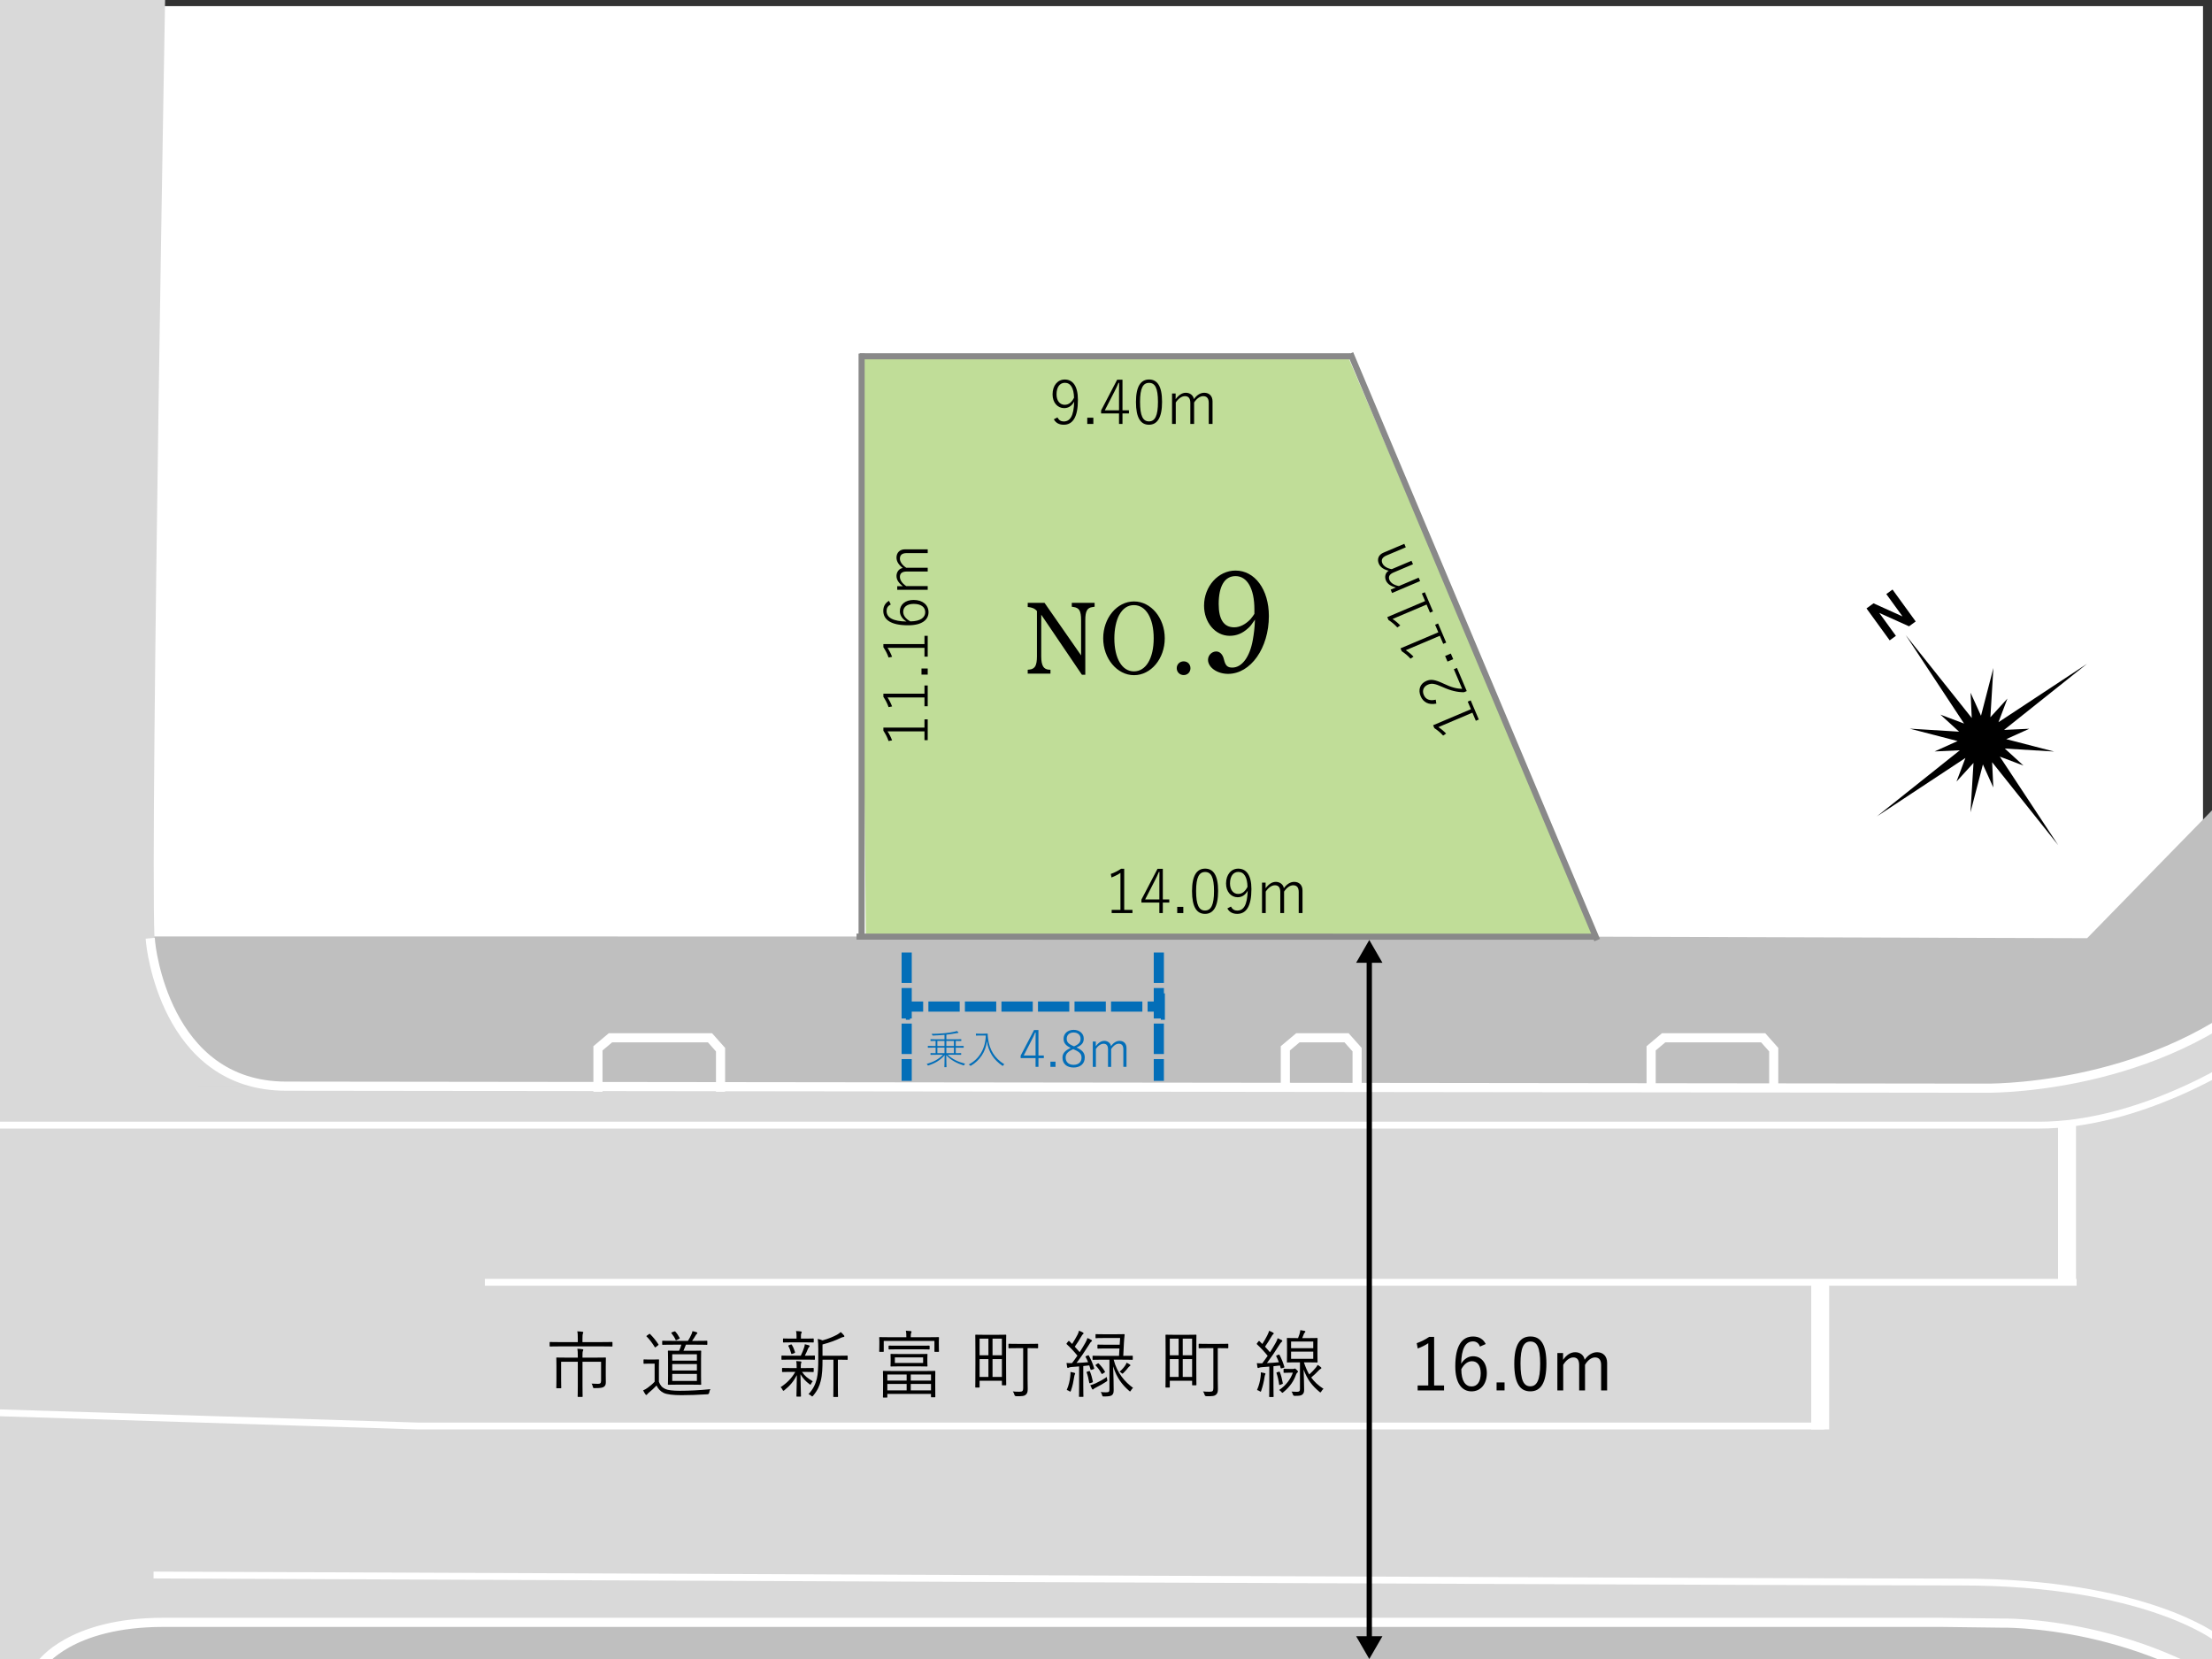 <?xml version="1.0" encoding="UTF-8"?><svg id="_レイヤー_1" xmlns="http://www.w3.org/2000/svg" viewBox="0 0 1280 960"><rect x="0" y="0" width="1280" height="960" fill="#333333" stroke="none"/><defs><style>.cls-1{stroke-dasharray:17.62 2.94;}.cls-1,.cls-2,.cls-3,.cls-4,.cls-5,.cls-6,.cls-7{fill:none;stroke-miterlimit:10;}.cls-1,.cls-2,.cls-6{stroke:#036eb8;stroke-width:5.87px;}.cls-8{fill:#d9d9d9;}.cls-3{stroke-width:3.97px;}.cls-3,.cls-7{stroke:#fff;}.cls-9{fill:#036eb8;}.cls-10{fill:#c0dd98;}.cls-11{fill:#fff;}.cls-4{stroke:#898989;stroke-width:3.53px;}.cls-4,.cls-7{stroke-linecap:square;}.cls-5{stroke:#000;stroke-linecap:round;stroke-width:3.06px;}.cls-6{stroke-dasharray:18.12 3.02;}.cls-7{stroke-width:5.29px;}.cls-12{fill:#bfbfbf;}</style></defs><rect class="cls-11" x="-5.2" y="3.55" width="1280" height="960"/><polygon class="cls-10" points="925.15 544.75 501.08 542.13 497.59 206.19 780.31 207.06 925.15 544.75"/><polyline class="cls-8" points="921.5 543.21 1310.68 544.84 1310.68 968.72 -14.58 968.72 -14.58 542.58 88.59 541.97 922.36 542.02"/><path class="cls-12" d="M1310.68,993.64c-68.05-56.71-152.94-54.42-152.94-54.42l-34.33-.43s-969.73,0-1028.97,0c-53.98,0-70.51,24.13-70.51,24.13l-2.87,5.75h1245.92"/><path class="cls-12" d="M1308.63,439.62l-100.89,103.28-285.38-.88-833.76-.05-103.17.61v85.48l1162.49,1.63s92.38,2.3,160.43-54.42c68.05-56.71.29-135.65.29-135.65Z"/><path class="cls-8" d="M95.99-26.81s-9.05,505.09-6.62,569.07c3.31,87.2,74.84,86.1,74.84,86.1,0,0-178.78,0-178.79,0l.1-660.54,110.47,5.37Z"/><line class="cls-4" x1="782.1" y1="206.11" x2="923.54" y2="542.38"/><line class="cls-4" x1="922.36" y1="542.02" x2="497.4" y2="541.99"/><line class="cls-4" x1="499.25" y1="206.16" x2="779.69" y2="206.16"/><line class="cls-4" x1="498.58" y1="206.36" x2="498.58" y2="539.93"/><path class="cls-7" d="M87.17,545.57s7.73,82.95,78.37,82.95c25.39,0,982.37,1.17,982.37,1.17,0,0,92.38,2.3,160.43-54.42"/><path class="cls-7" d="M1310.68,993.64c-68.05-56.71-152.94-54.42-152.94-54.42l-34.33-.43s-969.73,0-1028.97,0c-53.98,0-70.5,24.13-70.5,24.13-2.98,4.02-2.44,4.32-2.87,5.66"/><polyline class="cls-7" points="1026.39 629.14 1026.39 607.4 1020.29 600.53 962.69 600.53 955.45 606.63 955.45 629.14"/><polyline class="cls-7" points="785.31 629.14 785.31 607.4 779.21 600.53 751.02 600.53 743.77 606.63 743.77 629.14"/><polyline class="cls-7" points="416.95 629.14 416.95 607.4 410.85 600.53 353.25 600.53 346.01 606.63 346.01 629.14"/><path class="cls-3" d="M-14.58,651.08h1194.41c58.11,0,113.54-36.07,113.54-36.07"/><path class="cls-3" d="M88.86,911.4s939.31,4.06,1045.82,4.06,148.1,32.46,148.1,32.46"/><line class="cls-3" x1="280.57" y1="742" x2="1201.63" y2="742"/><polyline class="cls-3" points="1055.56 825.18 242.03 825.18 -14.48 817.09"/><rect class="cls-11" x="1190.92" y="651.12" width="10.38" height="90.96"/><rect class="cls-11" x="1048.09" y="741.39" width="10.38" height="85.77"/><path d="M602.52,355.73v24c0,2.84.36,4.62,1.07,5.87.65,1.13,1.78,1.78,3.2,1.9l1.07.06v2.25h-13.16v-2.25l1.07-.12c1.48-.12,2.67-.83,3.32-1.96.65-1.3.95-2.96.95-5.75v-26.14c-1.24-1.48-2.85-2.13-5.33-2.37v-2.37h9.72l21.16,30.4v-20.33c0-2.84-.3-4.62-1.01-5.81-.65-1.07-1.84-1.66-3.26-1.84l-1.12-.18v-2.25h13.21v2.25l-1.12.18c-3.2.36-4.27,2.37-4.27,7.65v31.53h-1.96l-23.53-34.73Z"/><path d="M656.22,348.03c9.78,0,17.78,9.54,17.78,21.34s-8,21.33-17.78,21.33-17.84-9.6-17.84-21.33,7.94-21.34,17.84-21.34ZM656.16,388.5c6.93,0,11.44-7.53,11.44-19.14s-4.5-19.2-11.44-19.2c-3.62,0-6.4,1.9-8.54,5.75-1.72,3.14-2.79,8.24-2.79,13.45,0,11.62,4.45,19.14,11.32,19.14Z"/><path d="M688.87,386.67c0,2.25-1.66,3.97-3.91,3.97s-4.03-1.72-4.03-3.97,1.72-3.97,4.03-3.97,3.91,1.72,3.91,3.97Z"/><path d="M722.14,363.6c-3.13,2.88-6.52,4.32-10.58,4.32-8.3,0-14.82-7.71-14.82-17.44,0-11.18,8.21-20.32,18.21-20.32,11.18,0,19.3,10.92,19.3,26.33,0,18.46-10.5,33.45-23.62,33.45-6.27,0-11.6-3.73-11.6-8.13,0-2.62,2.2-4.83,4.74-4.83,2.12,0,3.81,1.69,4.49,4.66.85,3.56,2.03,4.66,4.83,4.66,5.67,0,10.16-6.35,11.85-15.92.68-3.89,1.02-6.43,1.27-11.85-2.03,2.96-2.54,3.73-4.06,5.08ZM725.87,352.59c0-11.94-4.15-19.22-10.92-19.22-6.27,0-9.74,5.76-9.74,16.17,0,8.89,2.96,13.46,8.97,13.46,3.3,0,6.52-1.69,9.4-4.66.68-.76,2.29-2.96,2.29-3.13v-2.62Z"/><line class="cls-2" x1="525.39" y1="582.47" x2="534.2" y2="582.47"/><line class="cls-6" x1="537.22" y1="582.47" x2="662.57" y2="582.47"/><line class="cls-2" x1="664.08" y1="582.47" x2="672.89" y2="582.47"/><rect class="cls-9" x="524.21" y="574.83" width="2.35" height="15.27"/><rect class="cls-9" x="671.72" y="574.83" width="2.35" height="15.27"/><path class="cls-9" d="M541.4,606.22h-1.29c-2.21,0-2.94.05-3.05.05-.14,0-.16-.02-.16-.19v-.68c0-.14.02-.17.16-.17.12,0,.85.05,3.05.05h1.29v-2.94c-2,0-2.68.05-2.8.05-.14,0-.16-.02-.16-.17v-.71c0-.14.02-.16.16-.16.12,0,.89.05,3.27.05h4.68v-2.58c-2.18.19-4.46.33-6.55.4-.4.02-.42-.02-.54-.35-.09-.23-.23-.45-.38-.61,2.65,0,4.82-.14,7.31-.35,2.28-.21,4.18-.52,6.25-.96.35-.09.68-.21.99-.35.35.21.61.42.85.63.12.12.14.19.14.28s-.12.21-.28.21c-.33,0-.47.05-.82.12-1.93.35-3.88.68-5.9.89v2.68h5.19c2.4,0,3.17-.05,3.29-.05.14,0,.16.02.16.16v.71c0,.14-.02.17-.16.17-.12,0-.85-.05-3.05-.05v2.94h1.39c2.21,0,2.94-.05,3.05-.05.14,0,.16.02.16.17v.68c0,.16-.02.19-.16.19-.12,0-.85-.05-3.05-.05h-1.39v3.2c2.14,0,2.84-.05,2.98-.05s.16.02.16.17v.68c0,.14-.02.16-.16.16s-.92-.05-3.31-.05h-4.35c2.7,2.56,6.04,4.14,10.13,5.19-.21.16-.38.4-.52.68-.19.38-.21.38-.54.24-3.34-1.06-7.12-2.8-9.89-5.9,0,3.76.16,6.46.16,6.82,0,.14-.02.16-.19.16h-.87c-.14,0-.17-.02-.17-.16,0-.35.14-3.03.14-6.79-2.56,2.96-5.55,4.7-9.31,5.92-.35.12-.38.14-.56-.21-.14-.28-.33-.47-.52-.61,3.76-1.08,6.91-2.7,9.45-5.33h-3.78c-2.4,0-3.17.05-3.29.05-.14,0-.16-.02-.16-.16v-.68c0-.14.02-.17.16-.17.12,0,.78.05,2.8.05v-3.2ZM542.41,602.34v2.94h4.13v-2.94h-4.13ZM546.55,606.22h-4.13v3.2h4.13v-3.2ZM547.61,602.34v2.94h4.39v-2.94h-4.39ZM552,606.22h-4.39v3.2h4.39v-3.2Z"/><path class="cls-9" d="M569.2,598.16c1.57,0,2.04-.05,2.16-.05.14,0,.19.05.19.19-.02.71.02,1.48.23,2.94.82,6.13,3.67,11.09,9.4,14.64-.24.12-.47.35-.66.66-.21.33-.23.33-.54.12-4.98-3.38-7.92-7.83-8.91-14.17-.63,6.11-4.18,11.19-9.19,14.17q-.33.19-.59-.12c-.19-.23-.45-.45-.73-.56,6.21-3.15,9.68-9.38,9.89-16.78h-3.43c-1.6,0-2.04.05-2.14.05-.14,0-.16-.02-.16-.16v-.8c0-.14.02-.17.16-.17.09,0,.54.05,2.14.05h2.16Z"/><path class="cls-9" d="M600.91,610.77h3.11v1.53h-3.11v5.05h-1.67v-5.05h-8.63v-1.44l7.75-14.83h2.55v14.75ZM599.24,601.98c0-1.38.03-2.67.06-4.46h-.29c-.62,1.5-1.23,2.82-1.91,4.11l-4.7,9.14h6.84v-8.78Z"/><path class="cls-9" d="M610.78,617.35h-2.94v-3h2.94v3Z"/><path class="cls-9" d="M627.7,612c0,3.61-2.64,5.73-6.46,5.73s-6.43-2.08-6.43-5.67c0-2.53,1.41-4.11,4.76-5.67-3.03-1.44-4.11-2.97-4.11-5.32,0-2.97,2.35-5.14,5.79-5.14s5.87,2.12,5.87,5.05c0,2.38-1.06,3.82-4.17,5.17,3.58,1.59,4.76,3.29,4.76,5.85ZM621.06,607.09c-3.23,1.44-4.41,2.82-4.41,4.91,0,2.56,1.73,4.17,4.58,4.17s4.61-1.59,4.61-4.14c0-2.06-1-3.29-4.29-4.7l-.5-.23ZM621.5,605.48c2.97-1.26,3.79-2.53,3.79-4.46,0-2.12-1.62-3.55-4.05-3.55s-3.97,1.44-3.97,3.61c0,1.79.82,2.91,3.73,4.17l.5.23Z"/><path class="cls-9" d="M634.1,605.39c1.47-1.97,3.06-3.08,4.96-3.08s3.58,1.26,3.82,3.05c1.38-1.88,3.05-3.05,4.99-3.05,2.38,0,3.99,1.56,3.99,4.14v10.9h-1.82v-10.13c0-2.29-1-3.26-2.67-3.26-1.56,0-3.2,1.21-4.38,3.06v10.34h-1.82v-10.13c0-2.35-1-3.26-2.59-3.26-1.5,0-3.17,1.09-4.43,3.06v10.34h-1.79v-14.69h1.73v2.73Z"/><line class="cls-1" x1="524.66" y1="551.18" x2="524.66" y2="625.45"/><line class="cls-1" x1="670.57" y1="551.18" x2="670.57" y2="625.45"/><path d="M611.9,241.55c.85,1.62,2.08,2.33,3.63,2.33,3.63,0,5.82-3,6.07-11.5-1.41,2.58-3.39,3.78-5.82,3.78-3.78,0-6.7-3.14-6.7-7.94,0-5.19,2.96-8.61,7.05-8.61,4.59,0,7.62,3.67,7.62,11.78,0,10.09-3.03,14.39-8.22,14.39-2.64,0-4.59-1.06-5.71-3.14l2.08-1.09ZM616.21,221.51c-3,0-4.83,2.54-4.83,6.7,0,3.71,1.94,6.03,4.69,6.03,2.26,0,3.99-1.27,5.43-4.09-.11-5.54-1.94-8.64-5.29-8.64Z"/><path d="M632.68,245.32h-3.53v-3.6h3.53v3.6Z"/><path d="M649.54,237.42h3.74v1.83h-3.74v6.07h-2.01v-6.07h-10.37v-1.73l9.31-17.82h3.07v17.71ZM647.53,226.87c0-1.66.04-3.21.07-5.36h-.35c-.74,1.8-1.48,3.39-2.29,4.94l-5.64,10.97h8.22v-10.55Z"/><path d="M672.44,232.55c0,9.17-2.79,13.23-7.59,13.23s-7.51-3.99-7.51-13.16,2.86-13.02,7.58-13.02,7.52,3.77,7.52,12.95ZM659.7,232.55c0,8.08,1.66,11.29,5.15,11.29s5.22-3.21,5.22-11.25-1.69-11.04-5.15-11.04-5.22,2.96-5.22,11.01Z"/><path d="M680.3,230.97c1.76-2.36,3.67-3.7,5.96-3.7s4.3,1.52,4.59,3.67c1.66-2.26,3.67-3.67,6-3.67,2.86,0,4.8,1.87,4.8,4.97v13.09h-2.19v-12.17c0-2.75-1.2-3.92-3.21-3.92-1.87,0-3.84,1.45-5.26,3.67v12.42h-2.19v-12.17c0-2.82-1.2-3.92-3.1-3.92-1.8,0-3.81,1.31-5.33,3.67v12.42h-2.15v-17.64h2.08v3.28Z"/><path d="M650.55,526.49h4.76v1.87h-12.03v-1.87h5.08v-21.38c-1.34.92-3.14,1.87-5.19,2.65l-.39-2.05c2.12-.71,4.16-1.8,5.96-3h1.8v23.78Z"/><path d="M672.88,520.46h3.74v1.83h-3.74v6.07h-2.01v-6.07h-10.37v-1.73l9.31-17.82h3.07v17.71ZM670.87,509.91c0-1.66.04-3.21.07-5.36h-.35c-.74,1.8-1.48,3.39-2.29,4.94l-5.64,10.97h8.22v-10.55Z"/><path d="M684.74,528.36h-3.53v-3.6h3.53v3.6Z"/><path d="M704.88,515.59c0,9.17-2.79,13.23-7.59,13.23s-7.51-3.99-7.51-13.16,2.86-13.02,7.58-13.02,7.52,3.77,7.52,12.95ZM692.14,515.59c0,8.08,1.66,11.29,5.15,11.29s5.22-3.21,5.22-11.25-1.69-11.04-5.15-11.04-5.22,2.96-5.22,11.01Z"/><path d="M712.29,524.59c.85,1.62,2.08,2.33,3.63,2.33,3.63,0,5.82-3,6.07-11.5-1.41,2.58-3.39,3.78-5.82,3.78-3.77,0-6.7-3.14-6.7-7.94,0-5.19,2.96-8.61,7.06-8.61,4.59,0,7.62,3.67,7.62,11.78,0,10.09-3.03,14.39-8.22,14.39-2.65,0-4.59-1.06-5.71-3.14l2.08-1.09ZM716.59,504.55c-3,0-4.83,2.54-4.83,6.7,0,3.71,1.94,6.03,4.69,6.03,2.26,0,3.99-1.27,5.43-4.09-.11-5.54-1.94-8.64-5.29-8.64Z"/><path d="M732.36,514c1.76-2.36,3.67-3.7,5.96-3.7s4.3,1.52,4.59,3.67c1.66-2.26,3.67-3.67,6-3.67,2.86,0,4.8,1.87,4.8,4.97v13.09h-2.19v-12.17c0-2.75-1.2-3.92-3.21-3.92-1.87,0-3.84,1.45-5.26,3.67v12.42h-2.19v-12.17c0-2.82-1.2-3.92-3.1-3.92-1.8,0-3.81,1.31-5.33,3.67v12.42h-2.15v-17.64h2.08v3.28Z"/><path d="M534.96,421.03v-4.76h1.87v12.03h-1.87v-5.08h-21.38c.92,1.34,1.87,3.14,2.64,5.19l-2.04.39c-.71-2.12-1.8-4.16-3-5.96v-1.8h23.78Z"/><path d="M534.96,401.41v-4.76h1.87v12.03h-1.87v-5.08h-21.38c.92,1.34,1.87,3.14,2.64,5.19l-2.04.39c-.71-2.12-1.8-4.16-3-5.96v-1.8h23.78Z"/><path d="M536.83,386.84v3.53h-3.6v-3.53h3.6Z"/><path d="M534.96,372.7v-4.76h1.87v12.03h-1.87v-5.08h-21.38c.92,1.34,1.87,3.14,2.64,5.19l-2.04.39c-.71-2.12-1.8-4.16-3-5.96v-1.8h23.78Z"/><path d="M515.46,349.8c-1.73.78-2.43,2.12-2.43,3.71,0,3.99,3.81,6,11.54,6.14-2.61-1.62-3.85-3.7-3.85-6,0-3.77,3.11-6.49,7.94-6.49,5.4,0,8.64,3.03,8.64,7.09,0,4.38-3.74,7.58-11.82,7.58-9.98,0-14.36-3.25-14.36-8.4,0-2.65,1.31-4.66,3.32-5.75l1.02,2.12ZM535.39,354.25c0-2.93-2.36-4.8-6.7-4.8-3.77,0-6.03,1.76-6.03,4.55,0,2.05,1.23,3.99,4.13,5.57,5.93-.04,8.61-2.29,8.61-5.33Z"/><path d="M522.47,339.22c-2.36-1.76-3.7-3.67-3.7-5.96s1.52-4.3,3.67-4.59c-2.26-1.66-3.67-3.67-3.67-6,0-2.86,1.87-4.8,4.97-4.8h13.09v2.19h-12.17c-2.75,0-3.92,1.2-3.92,3.21,0,1.87,1.45,3.85,3.67,5.26h12.42v2.19h-12.17c-2.82,0-3.92,1.2-3.92,3.1,0,1.8,1.31,3.81,3.67,5.33h12.42v2.15h-17.64v-2.08h3.28Z"/><path d="M851.17,410.38l-1.86-4.38,1.72-.73,4.7,11.08-1.72.73-1.98-4.68-19.68,8.35c1.37.88,2.95,2.16,4.46,3.74l-1.73,1.16c-1.48-1.67-3.28-3.13-5.09-4.32l-.7-1.66,21.89-9.28Z"/><path d="M831.14,407.15c-4.4.91-7.57-.77-9.06-4.28-1.54-3.64-.46-7.24,3.3-8.84,2.56-1.09,4.77-.87,9.97,1.56,4.72,2.29,7.72,2.93,10.75,3.03l-4.82-11.37,1.79-.76,5.69,13.41-1.59.67c-3.75.02-7.55-.82-12.39-3.02-4.63-2.06-6.37-2.28-8.48-1.38-2.63,1.12-3.46,3.5-2.41,5.97,1.09,2.57,3.4,3.58,6.91,2.74l.35,2.27Z"/><path d="M839.54,378.18l1.38,3.25-3.31,1.41-1.38-3.25,3.31-1.41Z"/><path d="M832.3,365.88l-1.86-4.38,1.72-.73,4.7,11.08-1.72.73-1.98-4.68-19.68,8.35c1.37.88,2.95,2.16,4.46,3.74l-1.73,1.16c-1.48-1.67-3.28-3.13-5.09-4.32l-.7-1.66,21.89-9.28Z"/><path d="M824.64,347.82l-1.86-4.38,1.72-.73,4.7,11.07-1.72.73-1.98-4.68-19.68,8.35c1.37.88,2.95,2.16,4.46,3.74l-1.73,1.16c-1.48-1.67-3.28-3.13-5.09-4.32l-.7-1.66,21.89-9.28Z"/><path d="M807.73,339.94c-2.87-.7-4.84-1.93-5.74-4.04-.94-2.21-.28-4.55,1.59-5.65-2.73-.65-4.81-1.95-5.72-4.09-1.12-2.63-.15-5.15,2.71-6.36l12.05-5.11.86,2.01-11.21,4.75c-2.53,1.07-3.14,2.63-2.35,4.49.73,1.72,2.83,2.97,5.43,3.41l11.43-4.85.86,2.01-11.21,4.75c-2.6,1.1-3.14,2.63-2.39,4.39.7,1.66,2.69,3,5.46,3.47l11.43-4.85.84,1.98-16.24,6.89-.81-1.92,3.02-1.28Z"/><polygon points="1160.95 427.71 1174.29 421.7 1159.68 422.37 1207.69 384.11 1156.44 417.92 1161.61 404.24 1151.76 415.05 1153.5 386.51 1146.33 414.19 1140.3 400.86 1140.98 415.47 1102.72 367.45 1136.53 418.7 1122.85 413.53 1133.66 423.39 1105.12 421.64 1132.79 428.82 1119.47 434.83 1134.08 434.16 1086.06 472.43 1137.31 438.61 1132.14 452.29 1141.99 441.48 1140.25 470.02 1147.43 442.35 1153.45 455.67 1152.77 441.06 1191.03 489.09 1157.22 437.83 1170.9 443 1160.1 433.15 1188.63 434.89 1160.95 427.71"/><polygon points="1087.52 354.76 1087.57 354.72 1104.68 362.42 1108.54 359.62 1095.13 341.14 1091.53 343.76 1100.86 356.62 1100.81 356.66 1084.14 349.12 1080.07 352.07 1093.49 370.55 1097.09 367.93 1087.52 354.76"/><path d="M354.42,778.84c0,.3-.04.34-.34.34-.25,0-1.57-.08-5.59-.08h-24.51c-4.02,0-5.38.08-5.59.08-.3,0-.34-.04-.34-.34v-1.95c0-.3.04-.34.34-.34.21,0,1.57.08,5.59.08h10.37v-1.91c0-2.16-.04-3.26-.3-4.32,1.02.04,2.03.08,2.96.25.3.04.51.17.51.3,0,.3-.13.51-.26.8-.13.42-.21,1.06-.21,2.96v1.91h11.43c4.02,0,5.33-.08,5.59-.08.3,0,.34.04.34.34v1.95ZM344.22,785.61c4.32,0,5.84-.08,6.05-.08.29,0,.34.04.34.34,0,.25-.08,1.57-.08,4.78v5.54c0,1.27.04,2.54.04,3.6,0,1.23-.21,1.95-.93,2.54-.68.63-1.69.93-5.54.93-.8,0-.85-.04-1.02-.76-.17-.72-.42-1.4-.76-1.86,1.36.08,2.67.13,3.68.13,1.31,0,1.82-.38,1.82-1.78v-11h-10.75v13.76c0,4.23.08,6.05.08,6.26,0,.3-.04.34-.34.34h-2.2c-.3,0-.34-.04-.34-.34,0-.21.08-2.03.08-6.26v-13.76h-9.65v9.91c0,3.64.08,4.87.08,5.08,0,.3-.04.34-.34.34h-2.24c-.25,0-.29-.04-.29-.34,0-.21.08-1.27.08-5.04v-7.58c0-3.13-.08-4.23-.08-4.49,0-.3.04-.34.29-.34s1.74.08,6.05.08h6.1v-.8c0-2.16-.04-3.26-.25-4.32,1.02.04,1.95.08,2.92.25.3.04.51.17.51.34,0,.25-.13.51-.26.8-.17.38-.21,1.02-.21,2.88v.85h7.15Z"/><path d="M381.26,799.54c.8,2.12,1.78,3.3,3.68,4.19,1.48.72,4.4,1.06,8.42,1.06,5.42,0,11.51-.3,17.78-.93-.42.55-.68,1.31-.76,2.03q-.17.89-1.02.93c-5.5.34-10.71.51-14.98.51-4.65,0-8.51-.38-10.41-1.35-1.9-.93-3.17-2.41-4.06-4.23-1.36,1.48-2.92,2.84-4.53,4.19-.47.42-.68.63-.85.89-.17.25-.34.38-.51.38s-.29-.08-.51-.34c-.46-.63-.97-1.52-1.35-2.33.97-.38,1.82-.89,2.67-1.52,1.31-.97,2.79-2.16,3.98-3.47v-10.46h-3.13c-2.2,0-2.75.08-2.92.08-.34,0-.38-.04-.38-.34v-1.86c0-.3.04-.34.38-.34.17,0,.72.08,2.92.08h2.29c2.2,0,2.84-.08,3.05-.08.3,0,.34.04.34.34,0,.21-.08,1.31-.08,3.94v8.63ZM375.46,772.07c.42-.3.46-.34.72-.08,1.73,1.69,3.34,3.64,4.82,5.93.17.25.13.3-.3.63l-1.06.85c-.51.38-.59.38-.8.04-1.31-2.16-3.05-4.49-4.66-6.05-.25-.21-.21-.3.25-.59l1.02-.72ZM409.32,777.82c0,.34-.04.38-.34.38-.25,0-1.69-.08-5.93-.08h-6.14c-.47,1.19-.93,2.41-1.44,3.51h4.61c3.81,0,5.12-.08,5.33-.08.29,0,.34.04.34.34,0,.21-.08,1.4-.08,4.7v9.74c0,3.3.08,4.44.08,4.66,0,.3-.04.34-.34.34-.21,0-1.52-.08-5.33-.08h-7.92c-3.77,0-5.12.08-5.33.08-.3,0-.34-.04-.34-.34,0-.21.09-1.35.09-4.66v-9.74c0-3.3-.09-4.49-.09-4.7,0-.3.04-.34.34-.34.21,0,1.57.08,5.33.08h.8c.55-1.14.97-2.29,1.31-3.51h-4.7c-4.4,0-5.84.08-6.05.08-.29,0-.34-.04-.34-.38v-1.61c0-.34.04-.38.34-.38.21,0,1.65.08,6.05.08h8.51c.8-1.27,1.44-2.41,2.03-3.77.25-.55.46-1.1.59-1.86.85.17,1.65.34,2.41.64.26.08.42.25.42.46,0,.25-.17.38-.38.55-.21.17-.42.51-.63.85-.46.8-1.23,2.03-2.03,3.13h2.54c4.23,0,5.67-.08,5.93-.08.3,0,.34.04.34.38v1.61ZM390.06,770.5c.38-.13.51-.17.72.04.85.89,1.82,2.33,2.5,3.64.17.3.04.38-.3.55l-1.27.64c-.55.25-.59.3-.76-.04-.55-1.27-1.36-2.58-2.37-3.81-.21-.25-.17-.42.34-.59l1.14-.42ZM403.27,783.66h-14.27v3.68h14.27v-3.68ZM403.27,789.34h-14.27v3.72h14.27v-3.72ZM403.27,795.05h-14.27v4.06h14.27v-4.06Z"/><path d="M470.84,793.61c0,.3-.04.34-.34.34-.21,0-1.4-.08-5.12-.08h-1.31c1.69,2.46,3.43,3.77,6.27,5.42-.34.34-.72.8-1.02,1.48-.17.34-.25.51-.38.51s-.3-.13-.59-.38c-2.07-1.52-3.68-3.22-5.16-5.67.09,6.81.3,10.84.3,12.61,0,.3-.04.34-.38.34h-1.9c-.3,0-.34-.04-.34-.34,0-1.74.13-5.54.25-12.11-1.73,3.39-3.89,6.05-7.2,8.72-.3.21-.46.34-.63.34s-.25-.17-.42-.51c-.29-.63-.76-1.23-1.14-1.57,3.72-2.5,6.39-5.16,8.47-8.85h-2.16c-3.72,0-4.95.08-5.16.08-.29,0-.34-.04-.34-.34v-1.69c0-.3.04-.34.34-.34.21,0,1.44.08,5.16.08h2.96v-.08c0-1.99-.04-3-.25-3.98.89.04,1.86.13,2.58.21.25.04.42.17.42.34,0,.25-.08.42-.17.59-.13.3-.21.8-.21,2.84v.08h2.03c3.72,0,4.91-.08,5.12-.08.3,0,.34.04.34.34v1.69ZM471.55,786.5c0,.3-.04.34-.34.34-.25,0-1.48-.08-5.25-.08h-8.17c-3.81,0-5.04.08-5.25.08-.3,0-.34-.04-.34-.34v-1.74c0-.3.04-.34.34-.34.21,0,1.44.08,5.25.08h5.59c.93-1.86,1.48-3.39,1.95-4.83.21-.63.34-1.14.38-1.82.93.21,1.61.38,2.29.59.38.13.51.3.51.51s-.13.34-.3.51c-.21.21-.42.47-.63.97-.55,1.4-1.1,2.58-1.86,4.06h.25c3.68,0,4.91-.08,5.25-.08.3,0,.34.04.34.34v1.74ZM470.88,776.51c0,.3-.04.34-.34.34-.21,0-1.4-.08-5.04-.08h-7.03c-3.64,0-4.83.08-5.04.08-.3,0-.34-.04-.34-.34v-1.65c0-.3.04-.34.34-.34.21,0,1.4.08,5.04.08h2.46v-1.31c0-1.06-.04-2.12-.3-3.05,1.1.04,1.9.08,2.75.21.34.04.55.17.55.34,0,.3-.13.51-.25.76-.21.38-.21.72-.21,1.74v1.31h2.03c3.64,0,4.83-.08,5.04-.08.3,0,.34.04.34.34v1.65ZM457.63,778.03c.34-.13.42-.08.59.17.8,1.35,1.4,2.79,1.82,4.19.08.3.04.42-.38.59l-1.06.42c-.55.17-.68.17-.76-.21-.42-1.52-.89-2.88-1.61-4.23-.17-.3-.13-.38.42-.59l.97-.34ZM490.52,786.54c0,.3-.04.34-.34.34-.21,0-1.4-.08-5.12-.08h-.21v14.94c0,4.57.09,6.09.09,6.31,0,.34-.04.34-.34.34h-2.07c-.29,0-.34,0-.34-.34,0-.21.08-1.74.08-6.31v-14.94h-6.31c0,4.49-.13,8.8-1.06,12.4-.72,2.75-1.65,5.16-4.32,8.38-.25.34-.42.47-.59.47s-.29-.08-.55-.34c-.42-.42-.97-.72-1.61-.97,2.71-2.84,4.06-5.76,4.83-8.89.68-2.84.85-6.56.85-11.89v-5.21c0-2.33-.08-4.15-.3-5.97,1.02.21,1.74.42,2.75.85,3.47-.93,6.31-2.16,8.42-3.3.85-.47,1.52-.97,2.12-1.52.68.55,1.36,1.27,1.86,1.9.17.21.25.38.25.59,0,.17-.21.34-.55.38-.46.04-.93.21-1.57.51-2.84,1.4-6.47,2.75-10.54,3.81v6.52h9.1c3.72,0,4.91-.08,5.12-.08.3,0,.34.04.34.34v1.78Z"/><path d="M543.27,777.57c0,3.6.08,4.15.08,4.36,0,.3-.04.34-.34.34h-1.95c-.3,0-.34-.04-.34-.34v-5.97h-29.33v5.97c0,.3-.04.34-.34.34h-1.95c-.3,0-.34-.04-.34-.34,0-.21.09-.76.09-4.36v-1.35c0-1.31-.09-1.91-.09-2.12,0-.34.04-.38.34-.38.25,0,1.73.08,5.84.08h9.53v-.13c0-1.48-.04-2.62-.3-3.64.93.04,2.07.13,2.75.21.34.04.55.17.55.38,0,.3-.13.47-.25.76-.17.38-.21,1.02-.21,2.29v.13h10.16c4.15,0,5.59-.08,5.84-.08.3,0,.34.04.34.38,0,.21-.08.8-.08,1.91v1.57ZM541.19,801.23c0,5.88.04,6.81.04,7.03,0,.25-.04.3-.34.3h-1.82c-.29,0-.34-.04-.34-.3v-1.65h-25.27v1.78c0,.3-.04.34-.34.34h-1.86c-.3,0-.34-.04-.34-.34,0-.21.08-1.19.08-7.07v-3.17c0-3.22-.08-4.28-.08-4.53,0-.3.04-.34.34-.34.21,0,1.74.08,6.01.08h17.61c4.28,0,5.8-.08,6.01-.08.3,0,.34.04.34.34,0,.25-.04,1.27-.04,3.94v3.68ZM524.64,795.39h-11.17v3.51h11.17v-3.51ZM524.64,800.85h-11.17v3.72h11.17v-3.72ZM537.93,780.53c0,.3-.04.34-.38.34-.21,0-1.57-.08-5.67-.08h-11.64c-4.11,0-5.46.08-5.67.08-.34,0-.38-.04-.38-.34v-1.57c0-.25.04-.3.38-.3.21,0,1.57.04,5.67.04h11.64c4.11,0,5.46-.04,5.67-.04.34,0,.38.04.38.3v1.57ZM536.62,787.94c0,1.74.09,2.24.09,2.46,0,.3-.04.34-.38.34-.21,0-1.57-.08-5.54-.08h-9.61c-3.98,0-5.33.08-5.54.08-.29,0-.34-.04-.34-.34,0-.25.08-.72.08-2.46v-1.69c0-1.74-.08-2.2-.08-2.46,0-.3.04-.34.34-.34.21,0,1.57.08,5.54.08h9.61c3.98,0,5.33-.08,5.54-.08.34,0,.38.04.38.34,0,.25-.09.72-.09,2.46v1.69ZM534.17,785.48h-16.34v3.22h16.34v-3.22ZM538.74,795.39h-11.72v3.51h11.72v-3.51ZM538.74,800.85h-11.72v3.72h11.72v-3.72Z"/><path d="M566.85,798.99v3.6c0,.3-.04.34-.34.34h-1.82c-.3,0-.34-.04-.34-.34,0-.25.08-1.99.08-12.7v-7.58c0-7.53-.08-9.44-.08-9.65,0-.3.04-.34.34-.34.25,0,1.44.08,5.08.08h7.07c3.64,0,4.83-.08,5.08-.08.3,0,.34.04.34.34,0,.21-.08,2.12-.08,9.65v6.86c0,10.2.08,11.85.08,12.11,0,.3-.04.34-.34.34h-1.82c-.3,0-.34-.04-.34-.34v-2.29h-12.91ZM566.85,784.26h5.12v-9.65h-5.12v9.65ZM566.85,796.79h5.12v-10.33h-5.12v10.33ZM574.34,774.61v9.65h5.42v-9.65h-5.42ZM574.34,796.79h5.42v-10.33h-5.42v10.33ZM594.62,797.97c0,2.2.08,4.19.08,5.76,0,1.86-.3,2.62-1.19,3.39-.76.64-1.73.89-5.5.8q-.8,0-1.02-.85c-.21-.72-.51-1.4-.89-1.9,1.1.13,2.2.17,3.73.17,1.73,0,2.24-.34,2.24-2.07v-23.15h-2.79c-3.85,0-5.12.08-5.38.08-.3,0-.34-.04-.34-.34v-1.95c0-.3.04-.34.34-.34.25,0,1.52.08,5.38.08h5.71c3.85,0,5.12-.08,5.38-.08.3,0,.34.04.34.34v1.95c0,.3-.04.34-.34.34-.25,0-1.48-.08-5.16-.08h-.59v17.86Z"/><path d="M629.42,784.34c.42-.17.51-.17.68.13,1.31,2.37,2.24,4.7,3.05,7.24.09.3.04.42-.46.59l-.89.3c-.55.17-.63.17-.76-.21l-.72-2.29-3.47.38v11.34c0,4.61.09,5.97.09,6.18,0,.3-.04.3-.34.3h-1.9c-.3,0-.34,0-.34-.3,0-.25.08-1.57.08-6.18v-11.13c-1.52.13-3.01.25-4.4.34-.93.08-1.4.25-1.61.38-.17.08-.3.17-.51.17s-.34-.21-.42-.55c-.13-.63-.21-1.35-.34-2.33.97.08,1.69.13,2.75.08h.42c1.1-1.44,2.16-2.84,3.13-4.32-1.95-2.41-3.98-4.57-6.18-6.6-.25-.25-.21-.34.13-.76l.68-.85c.34-.38.42-.42.63-.21l1.69,1.65c1.14-1.78,2.37-3.85,3.18-5.46.46-.93.63-1.52.76-2.2.8.3,1.61.63,2.24,1.02.3.17.42.34.42.51,0,.25-.13.38-.34.51-.3.17-.42.38-.72.89-1.48,2.54-2.54,4.23-4.02,6.31.97,1.02,1.86,2.07,2.84,3.17,1.14-1.74,2.2-3.56,3.26-5.38.59-1.06.93-1.82,1.23-2.79.72.3,1.52.63,2.2,1.06.29.17.42.3.42.47,0,.25-.13.38-.38.55-.42.3-.76.85-1.44,1.95-2.37,3.77-4.74,7.28-7.11,10.37,2.16-.08,4.32-.21,6.69-.42-.42-1.06-.89-2.03-1.44-3-.13-.3-.08-.38.42-.59l.8-.3ZM621.97,795.3c-.13.21-.3.8-.42,1.61-.34,2.24-.8,4.91-1.82,7.75-.17.42-.26.64-.42.64-.13,0-.34-.13-.63-.34-.38-.25-.97-.55-1.4-.63,1.23-2.84,1.78-5.59,2.03-7.87.13-1.06.17-1.74.13-2.58.89.17,1.73.34,2.16.47.38.13.55.25.55.42,0,.21-.04.34-.17.55ZM630.09,793.44c.47-.13.51-.08.63.21.8,1.86,1.27,3.94,1.69,5.84.04.3,0,.34-.51.55l-.89.3c-.51.17-.63.13-.72-.25-.38-2.24-.85-4.27-1.48-5.88-.13-.3-.08-.34.42-.51l.85-.25ZM640.17,799.5c-1.99,1.31-3.68,2.24-5.93,3.39-.76.38-1.14.63-1.31.8-.17.17-.34.38-.55.38-.17,0-.29-.08-.46-.38-.34-.59-.63-1.23-1.02-2.12.97-.25,1.86-.55,3.09-1.1,2.29-1.06,4.44-2.24,6.52-3.68,0,.42,0,.8.17,1.48.17.72.17.76-.51,1.23ZM644.44,786.8c1.95,7.79,6.64,13,11.22,16.3-.46.34-.89.93-1.23,1.52-.21.38-.34.55-.51.55s-.34-.17-.68-.47c-3.64-3.17-7.03-7.24-9.1-14.05.21,5.46.3,10.84.3,13.84,0,1.65-.34,2.33-1.14,2.92-.59.42-1.78.68-4.45.68-.85,0-.89-.04-1.14-.93-.17-.59-.42-1.19-.76-1.65,1.06.13,1.95.17,3.01.17,1.73,0,2.03-.34,2.03-1.65v-17.23h-3.68c-4.15,0-5.5.08-5.76.08-.3,0-.34-.04-.34-.34v-1.69c0-.3.04-.34.34-.34.25,0,1.61.08,5.76.08h9.23l.25-4.28h-7.79c-3.34,0-4.4.08-4.61.08-.3,0-.34-.04-.34-.34v-1.65c0-.3.04-.34.34-.34.21,0,1.27.08,4.61.08h7.92l.25-3.89h-9.1c-3.47,0-4.62.08-4.83.13-.25.04-.3-.04-.3-.34v-1.69c0-.3.04-.34.3-.34.21,0,1.35.08,4.83.08h6.39c3.51,0,4.7-.08,4.95-.08.29,0,.38.08.38.38-.21,1.61-.34,3.17-.42,4.74l-.38,7.45c3.64,0,4.95-.08,5.16-.08.3,0,.34.04.34.34v1.69c0,.3-.04.34-.34.34-.21,0-1.57-.08-5.71-.08h-4.99ZM635.13,789.04c.38-.25.46-.21.68,0,1.31,1.31,2.58,2.88,3.55,4.61.17.25.13.34-.25.59l-.97.63c-.21.13-.38.21-.47.21-.13,0-.21-.08-.29-.25-.93-1.78-2.07-3.34-3.34-4.66-.21-.21-.21-.3.25-.59l.85-.55ZM653.67,790.56c-.21.13-.46.38-.72.68-.63.85-1.4,1.78-2.84,3.22-.3.3-.46.42-.59.42-.17,0-.34-.13-.59-.38-.34-.34-.68-.55-1.06-.72,1.69-1.48,2.92-3.05,3.51-4.06.25-.42.38-.72.51-1.18.76.34,1.27.63,1.78.97.34.21.47.38.47.55,0,.21-.25.38-.47.51Z"/><path d="M676.92,798.99v3.6c0,.3-.04.34-.34.34h-1.82c-.3,0-.34-.04-.34-.34,0-.25.08-1.99.08-12.7v-7.58c0-7.53-.08-9.44-.08-9.65,0-.3.04-.34.34-.34.25,0,1.44.08,5.08.08h7.07c3.64,0,4.83-.08,5.08-.08.3,0,.34.04.34.34,0,.21-.08,2.12-.08,9.65v6.86c0,10.2.08,11.85.08,12.11,0,.3-.04.34-.34.34h-1.82c-.3,0-.34-.04-.34-.34v-2.29h-12.91ZM676.92,784.26h5.12v-9.65h-5.12v9.65ZM676.92,796.79h5.12v-10.33h-5.12v10.33ZM684.41,774.61v9.65h5.42v-9.65h-5.42ZM684.41,796.79h5.42v-10.33h-5.42v10.33ZM704.68,797.97c0,2.2.08,4.19.08,5.76,0,1.86-.3,2.62-1.19,3.39-.76.64-1.73.89-5.5.8q-.8,0-1.02-.85c-.21-.72-.51-1.4-.89-1.9,1.1.13,2.2.17,3.73.17,1.73,0,2.24-.34,2.24-2.07v-23.15h-2.79c-3.85,0-5.12.08-5.38.08-.3,0-.34-.04-.34-.34v-1.95c0-.3.04-.34.34-.34.25,0,1.52.08,5.38.08h5.71c3.85,0,5.12-.08,5.38-.08.3,0,.34.04.34.34v1.95c0,.3-.04.34-.34.34-.25,0-1.48-.08-5.16-.08h-.59v17.86Z"/><path d="M739.78,783.92c.38-.17.51-.13.63.13,1.31,2.46,2.07,4.49,2.79,6.86.09.25.04.42-.42.55l-.97.3c-.55.17-.63.13-.76-.25l-.38-1.35c-1.31.17-2.54.3-3.77.42v11.34c0,4.61.09,5.93.09,6.14,0,.3-.04.34-.34.34h-1.9c-.3,0-.34-.04-.34-.34,0-.21.08-1.52.08-6.14v-11.13c-1.48.13-2.92.25-4.32.34-.93.08-1.27.21-1.61.34-.21.08-.34.17-.51.17-.21,0-.38-.21-.42-.51-.13-.63-.21-1.31-.34-2.33.93.08,1.65.13,2.71.08h.42c1.1-1.44,2.16-2.88,3.13-4.32-1.95-2.41-3.98-4.61-6.18-6.65-.25-.25-.21-.34.13-.76l.68-.89c.3-.38.42-.38.63-.17.59.55,1.14,1.06,1.65,1.61,1.06-1.61,1.99-3.22,2.84-4.91.68-1.4.93-2.03,1.1-2.71.8.3,1.61.68,2.24,1.06.3.17.42.3.42.51s-.13.34-.34.47c-.3.21-.47.42-.72.89-1.48,2.46-2.58,4.23-3.98,6.26.97,1.02,1.9,2.07,2.88,3.22,1.14-1.74,2.16-3.51,3.22-5.33.59-1.06.97-1.86,1.23-2.79.8.34,1.65.72,2.29,1.06.25.13.38.3.38.51,0,.25-.13.38-.38.55-.42.34-.76.8-1.44,1.9-2.37,3.77-4.74,7.28-7.07,10.37,2.2-.08,4.44-.25,6.9-.47-.42-1.18-.89-2.29-1.52-3.47-.13-.25-.08-.34.42-.55l.85-.34ZM732.08,795.47c-.13.25-.25.85-.38,1.61-.34,2.33-.89,4.74-1.86,7.62-.13.47-.21.63-.38.63-.13,0-.3-.13-.63-.34-.34-.25-1.06-.55-1.44-.63,1.23-2.84,1.78-5.38,2.07-7.66.13-1.06.17-1.78.13-2.58.89.13,1.74.3,2.12.42s.59.25.59.42c0,.21-.08.3-.21.51ZM739.99,793.78c.42-.13.47-.13.59.17.76,1.82,1.31,4.27,1.73,6.48.04.3.04.34-.55.55l-.89.34c-.59.21-.64.21-.68-.17-.3-2.33-.85-4.7-1.52-6.56-.09-.3-.09-.38.46-.55l.85-.25ZM748.08,792.17c.42,0,.72-.08.8-.13.17-.08.25-.13.34-.13.25,0,.42.08,1.06.72.68.59.8.85.8,1.06,0,.25-.08.38-.34.55s-.46.42-.76,1.14c-1.23,3.51-3.3,6.9-7.32,10.2-.3.25-.47.38-.63.38s-.34-.21-.63-.59c-.34-.42-.76-.76-1.23-1.02,4.23-2.79,6.73-6.56,7.96-10.03h-2.16c-1.78,0-2.67.08-2.88.08-.29,0-.34-.04-.34-.34v-1.65c0-.3.04-.34.34-.34.21,0,1.02.08,3.09.08h1.9ZM754.51,788.32c.89,2.62,1.86,4.95,3.09,7.03,1.52-1.35,2.79-2.71,3.77-3.89.42-.55.8-1.06,1.1-1.65.68.38,1.27.8,1.74,1.23.25.21.42.34.42.59s-.21.38-.46.51c-.46.25-.85.55-1.61,1.4-1.02,1.1-2.24,2.24-3.81,3.56,1.78,2.46,4.02,4.57,7.11,6.56-.51.38-.89.89-1.23,1.48-.25.42-.38.59-.55.59s-.34-.13-.59-.34c-4.28-3.6-6.9-6.94-9.14-12.87.13,4.66.3,7.79.3,11.81,0,1.23-.25,2.16-1.31,2.84-.76.42-1.57.59-4.19.55q-.8,0-1.02-.85c-.17-.63-.42-1.14-.8-1.61,1.06.08,2.5.13,3.05.13,1.48,0,1.86-.42,1.86-1.57v-15.49h-2.16c-3.6,0-4.82.08-5.08.08-.3,0-.34-.04-.34-.34,0-.25.09-1.19.09-3.94v-5.63c0-2.75-.09-3.72-.09-3.94,0-.3.04-.34.34-.34.25,0,1.48.08,5.08.08h1.06c.34-.8.59-1.48.8-2.2.25-.85.42-1.44.51-2.41.85.13,1.74.3,2.37.42.42.08.55.25.55.47s-.13.34-.34.55c-.25.25-.42.51-.55.85-.34.93-.63,1.65-.93,2.33h3.51c3.6,0,4.78-.08,5.04-.08.3,0,.34.04.34.34,0,.21-.09,1.19-.09,3.94v5.63c0,2.75.09,3.72.09,3.94,0,.3-.04.34-.34.34-.25,0-1.44-.08-5.04-.08h-2.54ZM759.93,776.3h-12.83v3.85h12.83v-3.85ZM759.93,782.14h-12.83v4.15h12.83v-4.15Z"/><path d="M829.86,801.74h5.76v2.84h-15.28v-2.84h6.14v-24.47c-1.61,1.1-3.72,2.16-6.09,3.05l-.59-3.09c2.58-.85,5.04-2.16,7.2-3.64h2.88v28.15Z"/><path d="M856.4,779.22c-.76-2.12-2.24-3-4.06-3-4.4,0-6.65,4.36-6.82,12.91,1.78-2.92,4.28-4.32,6.94-4.32,4.61,0,7.91,3.77,7.91,9.74,0,6.56-3.72,10.58-8.85,10.58-5.46,0-9.4-4.53-9.4-14.48,0-12.11,3.98-17.27,10.29-17.27,3.55,0,6.01,1.65,7.32,4.36l-3.34,1.48ZM851.54,802.29c3.26,0,5.29-2.67,5.29-7.66,0-4.4-1.9-6.94-5.04-6.94-2.33,0-4.45,1.44-6.18,4.61,0,6.94,2.46,9.99,5.93,9.99Z"/><path d="M870.63,804.57h-4.61v-4.61h4.61v4.61Z"/><path d="M894.84,789.08c0,11.22-3.3,16.04-9.31,16.04s-9.27-4.74-9.27-15.96,3.43-15.79,9.35-15.79,9.23,4.53,9.23,15.7ZM879.86,789.12c0,9.48,1.86,13.08,5.67,13.08s5.71-3.6,5.71-13.08-1.82-12.83-5.63-12.83-5.76,3.3-5.76,12.83Z"/><path d="M904.49,786.88c1.99-2.79,4.23-4.4,7.07-4.4s4.99,1.74,5.42,4.36c1.9-2.67,4.36-4.36,7.2-4.36,3.43,0,5.8,2.24,5.8,6.18v15.92h-3.47v-14.69c0-3.05-1.31-4.4-3.56-4.4-2.07,0-4.27,1.69-5.76,4.28v14.81h-3.39v-14.69c0-3.13-1.27-4.4-3.38-4.4-1.99,0-4.23,1.57-5.84,4.28v14.81h-3.39v-21.63h3.3v3.94Z"/><line class="cls-5" x1="792.35" y1="949.04" x2="792.35" y2="554.89"/><polygon points="799.97 946.81 792.35 960 784.74 946.81 799.97 946.81"/><polygon points="799.97 557.12 792.35 543.93 784.74 557.12 799.97 557.12"/></svg>